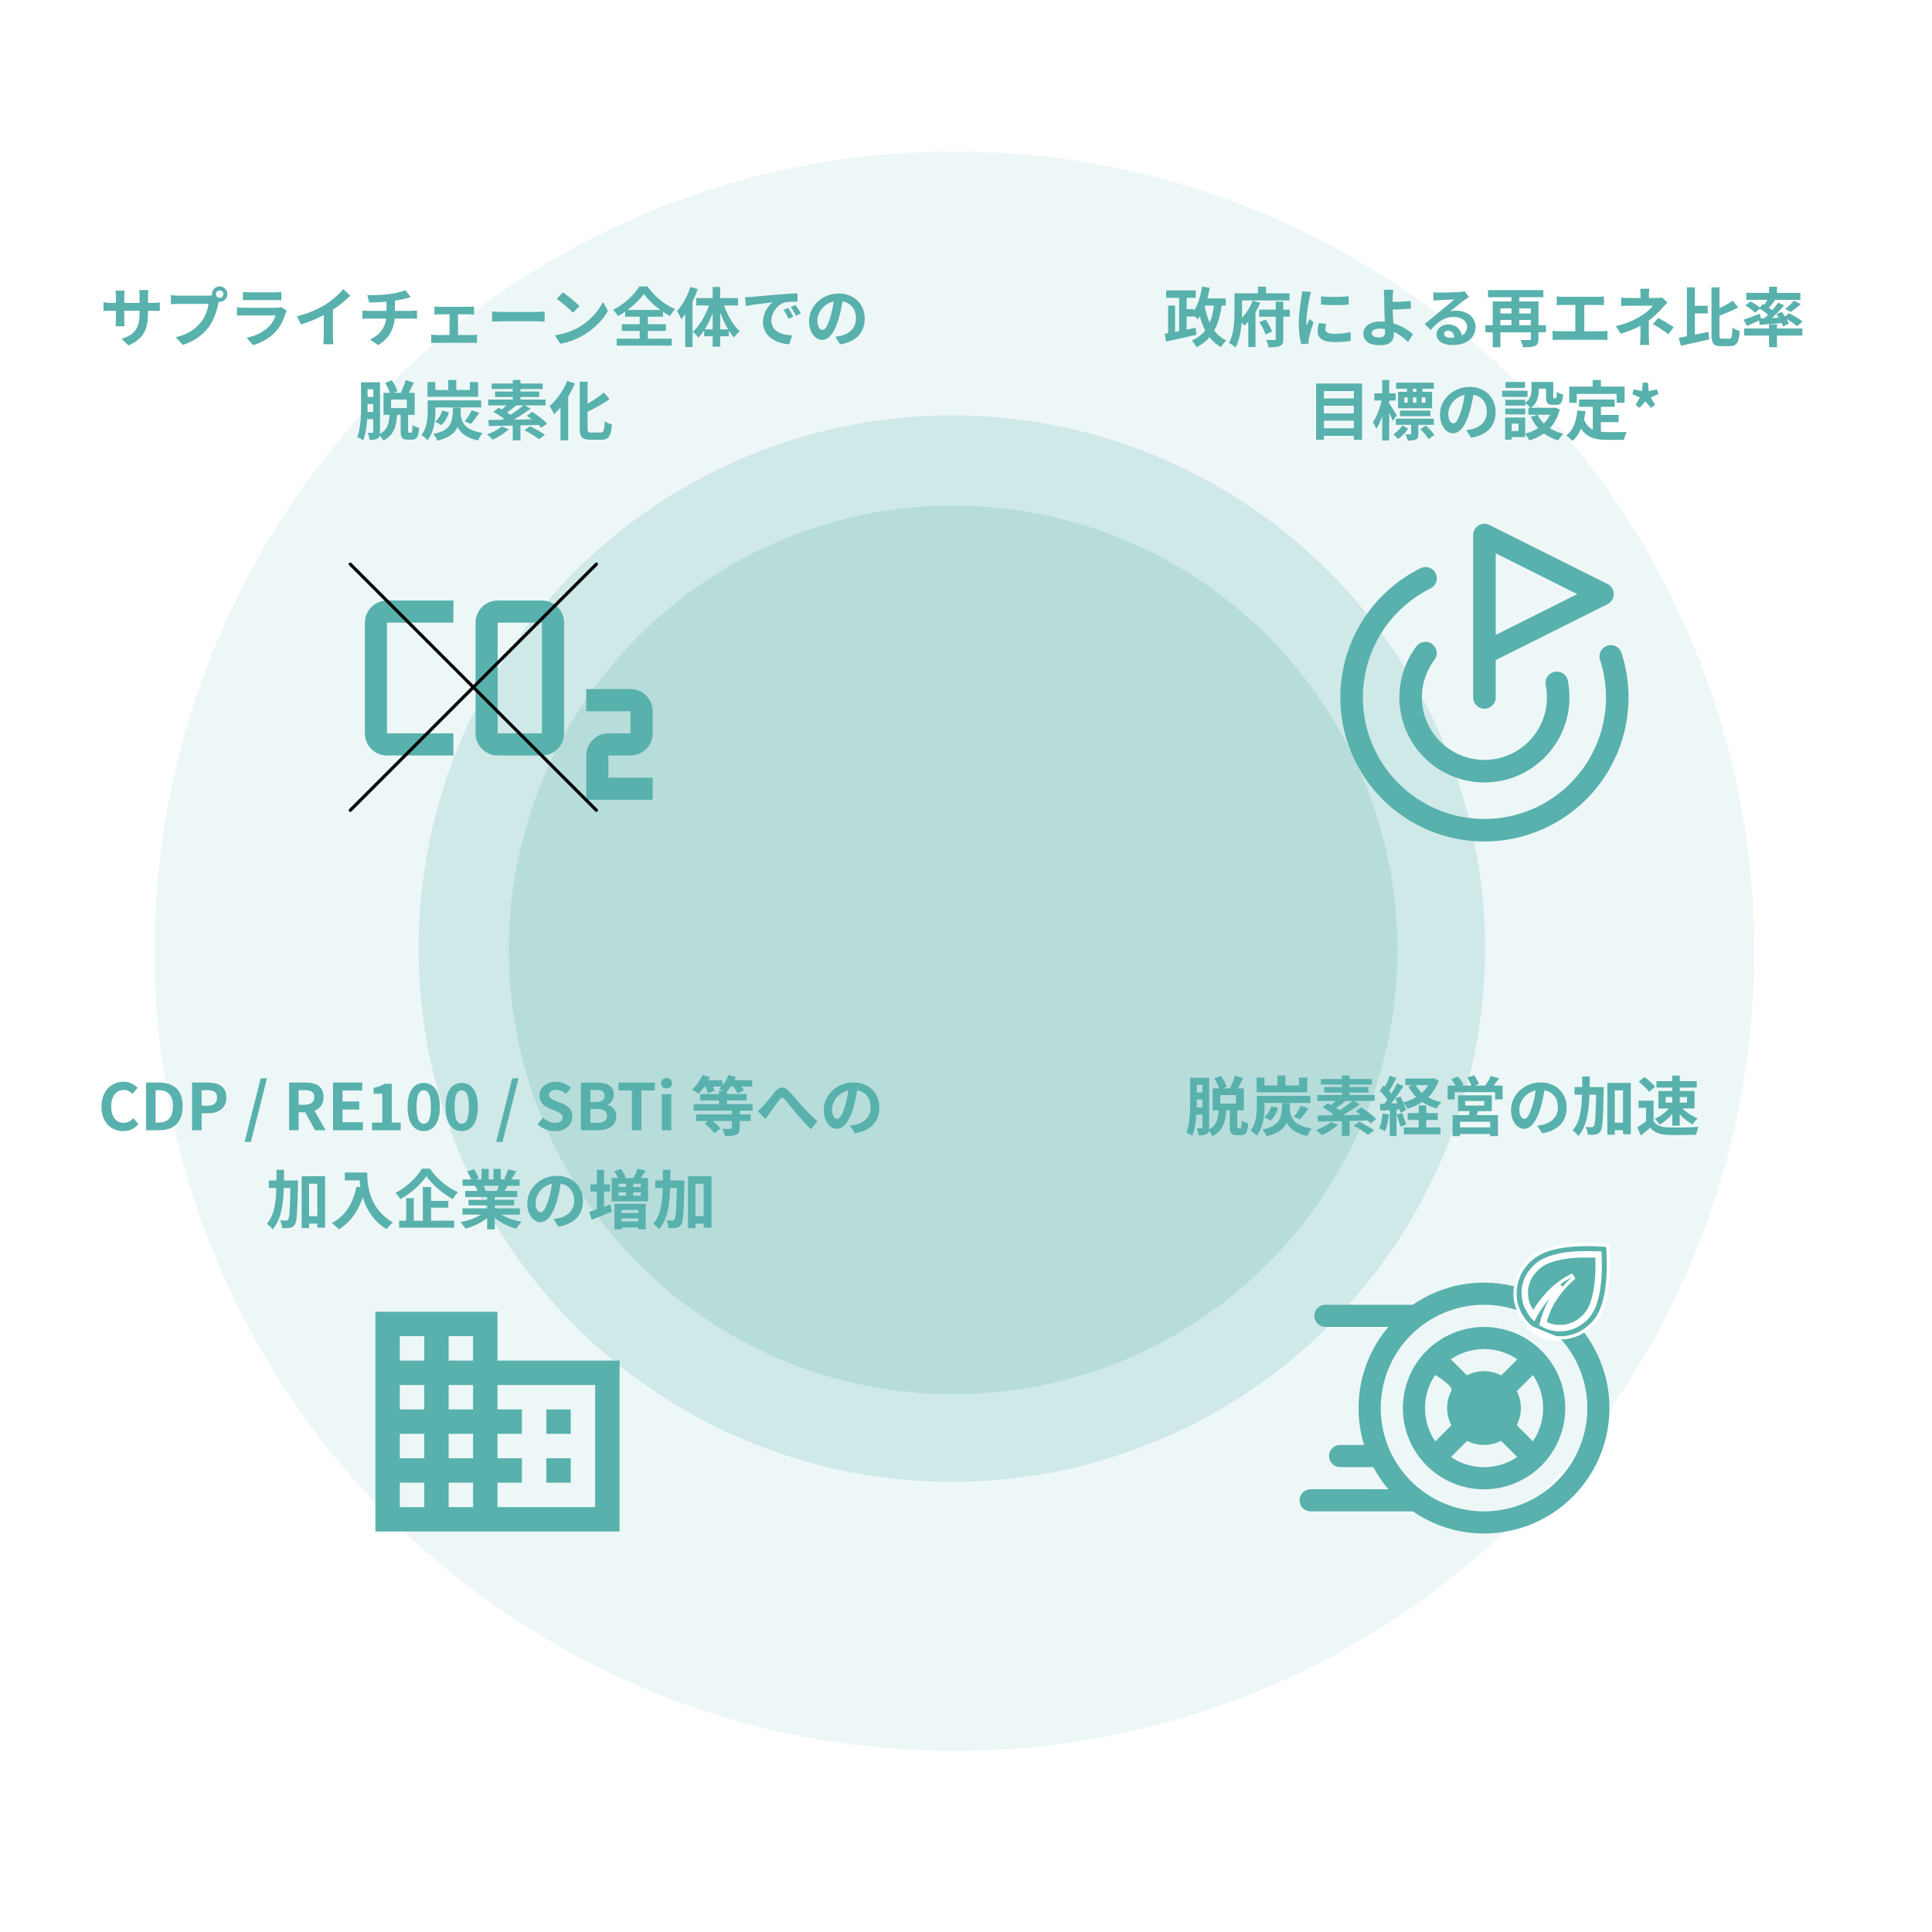 <svg width="600" height="600" viewBox="0 0 600 600" fill="none" xmlns="http://www.w3.org/2000/svg">
<rect x="0" y="0" width="600" height="600" fill="#333333" stroke="none"/>
<g clip-path="url(#clip0_446_305)">
<rect width="600" height="600" fill="white"/>
<path d="M299.25 310C298.7 310 298.146 309.938 297.588 309.813C297.03 309.688 296.459 309.509 295.875 309.275C296.075 307.258 296.658 305.375 297.625 303.625C298.592 301.875 299.833 300.333 301.35 299C299.517 299.933 297.929 301.167 296.588 302.7C295.247 304.233 294.309 305.983 293.775 307.95C293.708 307.9 293.646 307.846 293.588 307.788L293.4 307.6C292.617 306.817 292.021 305.942 291.613 304.975C291.205 304.008 291.001 303 291 301.95C291 300.817 291.225 299.733 291.675 298.7C292.125 297.667 292.75 296.75 293.55 295.95C294.9 294.6 296.65 293.721 298.8 293.313C300.95 292.905 303.967 292.867 307.85 293.2C308.15 297.183 308.1 300.221 307.7 302.313C307.3 304.405 306.433 306.117 305.1 307.45C304.283 308.267 303.371 308.896 302.362 309.338C301.353 309.78 300.316 310.001 299.25 310Z" fill="black"/>
<path d="M330 303H328V305H330M330 299H328V301H330M332 307H324V305H326V303H324V301H326V299H324V297H332M322 295H320V293H322M322 299H320V297H322M322 303H320V301H322M322 307H320V305H322M318 295H316V293H318M318 299H316V297H318M318 303H316V301H318M318 307H316V305H318M324 295V291H314V309H334V295H324Z" fill="black"/>
<path d="M306 303H304V305H306M306 299H304V301H306M308 307H300V305H302V303H300V301H302V299H300V297H308M298 295H296V293H298M298 299H296V297H298M298 303H296V301H298M298 307H296V305H298M294 295H292V293H294M294 299H292V297H294M294 303H292V301H294M294 307H292V305H294M300 295V291H290V309H310V295H300Z" fill="black"/>
<rect width="600" height="600" fill="white"/>
<circle cx="296" cy="295" r="138" fill="#58B1AC" fill-opacity="0.2"/>
<circle cx="295.6" cy="294.6" r="165.6" fill="#58B1AC" fill-opacity="0.2"/>
<circle cx="296.4" cy="295.4" r="248.4" fill="#58B1AC" fill-opacity="0.1"/>
<path d="M362.163 90.2H371.363V92.5H362.163V90.2ZM367.243 96H370.823V98.28H367.243V96ZM366.203 91.44H368.523V104H366.203V91.44ZM362.763 94.9H364.923V104.38H362.763V94.9ZM361.703 103.66C364.123 103.28 367.883 102.52 371.343 101.8L371.563 103.98C368.263 104.74 364.703 105.52 362.123 106.08L361.703 103.66ZM372.803 92.68H380.683V94.9H372.803V92.68ZM373.303 89L375.683 89.38C375.003 93.26 373.763 96.88 371.943 99.18C371.563 98.72 370.623 97.88 370.083 97.5C371.763 95.56 372.783 92.38 373.303 89ZM377.103 94.02L379.503 94.24C378.623 101.06 376.563 105.34 371.543 107.86C371.323 107.3 370.623 106.24 370.183 105.74C374.723 103.72 376.483 99.96 377.103 94.02ZM374.003 94.42C374.883 99.58 376.823 103.88 380.843 105.72C380.303 106.2 379.583 107.14 379.223 107.78C374.863 105.46 372.963 100.86 371.863 94.78L374.003 94.42ZM391.043 96.16H400.583V98.36H391.043V96.16ZM391.123 100.04L393.043 99.24C393.883 100.4 394.703 101.92 395.063 102.96L393.043 103.88C392.723 102.84 391.903 101.22 391.123 100.04ZM396.203 93.68H398.543V105.22C398.543 106.44 398.303 107.08 397.523 107.44C396.723 107.8 395.563 107.86 393.943 107.86C393.863 107.2 393.543 106.2 393.223 105.56C394.283 105.6 395.423 105.6 395.763 105.6C396.083 105.58 396.203 105.48 396.203 105.18V93.68ZM389.023 93.36L391.383 94.02C390.283 96.62 388.523 99.38 386.403 101.1C386.023 100.6 385.343 99.76 384.883 99.34C386.743 97.9 388.303 95.42 389.023 93.36ZM390.683 89.02H393.183V92.54H390.683V89.02ZM384.643 91.08H400.483V93.3H384.643V91.08ZM383.383 91.08H385.723V96.54C385.723 99.78 385.443 104.74 383.723 107.88C383.283 107.48 382.243 106.78 381.683 106.54C383.243 103.66 383.383 99.48 383.383 96.54V91.08ZM387.663 97.7L389.723 95.64L389.903 95.7V107.78H387.663V97.7ZM410.243 92.02C412.703 92.36 416.703 92.26 418.843 92V94.58C416.403 94.82 412.763 94.82 410.263 94.58L410.243 92.02ZM411.843 100.56C411.683 101.24 411.603 101.72 411.603 102.24C411.603 103.14 412.383 103.68 414.423 103.68C416.203 103.68 417.683 103.52 419.423 103.14L419.483 105.84C418.183 106.1 416.563 106.24 414.303 106.24C410.863 106.24 409.203 105 409.203 102.96C409.203 102.16 409.323 101.38 409.563 100.36L411.843 100.56ZM407.163 90.68C407.023 91.1 406.763 92.12 406.683 92.48C406.403 93.8 405.703 97.8 405.703 99.8C405.703 100.2 405.723 100.7 405.783 101.1C406.083 100.42 406.403 99.74 406.703 99.06L407.943 100.04C407.363 101.72 406.703 103.88 406.503 104.94C406.443 105.24 406.383 105.68 406.383 105.88C406.403 106.1 406.403 106.44 406.423 106.72L404.123 106.86C403.723 105.5 403.343 103.06 403.343 100.34C403.343 97.32 403.943 93.96 404.163 92.4C404.243 91.86 404.343 91.1 404.363 90.46L407.163 90.68ZM432.683 89.98C432.603 90.56 432.543 91.54 432.503 92.32C432.483 93.28 432.503 94.42 432.503 95.56C432.503 97.78 432.883 102.08 432.883 103.76C432.883 105.54 431.963 107.22 428.623 107.22C425.743 107.22 423.403 106.28 423.403 103.58C423.403 101.48 425.203 99.84 428.863 99.84C433.043 99.84 436.783 101.94 438.823 103.82L437.283 106.22C435.303 104.22 432.123 102.06 428.503 102.06C426.943 102.06 426.003 102.58 426.003 103.46C426.003 104.42 427.003 104.8 428.403 104.8C429.683 104.8 430.163 104.22 430.163 102.9C430.163 101.5 429.923 97.46 429.923 95.56C429.923 94.36 429.903 93.18 429.883 92.32C429.863 91.32 429.803 90.46 429.683 89.98H432.683ZM431.163 93.8C432.343 93.8 435.843 93.72 438.083 93.48L438.183 95.86C435.923 96.06 432.403 96.16 431.163 96.16V93.8ZM445.097 90.78C445.657 90.84 446.337 90.88 446.897 90.88C447.977 90.88 452.237 90.78 453.377 90.68C454.217 90.62 454.677 90.54 454.917 90.46L456.197 92.26C455.737 92.56 455.257 92.84 454.817 93.18C453.737 93.94 451.637 95.7 450.357 96.7C451.037 96.52 451.637 96.48 452.257 96.48C455.657 96.48 458.237 98.6 458.237 101.5C458.237 104.66 455.837 107.16 450.997 107.16C448.217 107.16 446.117 105.9 446.117 103.88C446.117 102.26 447.597 100.78 449.717 100.78C452.457 100.78 453.977 102.62 454.037 104.82L451.697 105.12C451.657 103.68 450.897 102.68 449.717 102.68C448.977 102.68 448.477 103.14 448.477 103.66C448.477 104.4 449.297 104.9 450.517 104.9C453.897 104.9 455.617 103.62 455.617 101.48C455.617 99.66 453.817 98.44 451.477 98.44C448.397 98.44 446.417 100.08 444.277 102.5L442.457 100.62C443.877 99.5 446.297 97.46 447.457 96.48C448.577 95.56 450.677 93.88 451.657 93C450.637 93.04 447.877 93.14 446.797 93.22C446.257 93.26 445.637 93.3 445.177 93.38L445.097 90.78ZM461.297 101H480.097V103.2H461.297V101ZM462.117 90.1H479.297V92.3H462.117V90.1ZM465.257 97.34H476.297V99.38H465.257V97.34ZM475.417 93.62H477.797V105.2C477.797 106.42 477.537 107.06 476.697 107.44C475.877 107.8 474.697 107.84 472.997 107.84C472.877 107.2 472.497 106.16 472.157 105.58C473.257 105.64 474.577 105.62 474.917 105.6C475.277 105.6 475.417 105.5 475.417 105.18V93.62ZM463.577 93.62H476.357V95.78H465.957V107.82H463.577V93.62ZM469.397 90.76H471.817V101.76H469.397V90.76ZM483.457 92.04C483.977 92.12 484.817 92.18 485.357 92.18H496.257C496.857 92.18 497.557 92.12 498.117 92.04V94.8C497.537 94.74 496.837 94.7 496.257 94.7H485.357C484.817 94.7 483.977 94.74 483.457 94.8V92.04ZM489.237 104.36V93.58H492.017V104.36H489.237ZM482.177 102.72C482.817 102.82 483.537 102.88 484.137 102.88H497.337C498.037 102.88 498.677 102.78 499.197 102.72V105.6C498.637 105.54 497.797 105.52 497.337 105.52H484.137C483.557 105.52 482.837 105.54 482.177 105.6V102.72ZM512.237 89.68C512.157 90.14 512.097 90.9 512.097 91.52C512.097 92.12 512.097 93.14 512.097 93.74H509.477C509.477 93.14 509.477 92.22 509.477 91.52C509.477 90.88 509.457 90.16 509.377 89.68H512.237ZM517.817 93.96C517.317 94.48 516.697 95.14 516.277 95.62C515.157 96.9 513.477 98.56 511.657 99.84C509.497 101.38 506.437 102.7 503.337 103.64L501.797 101.28C505.657 100.42 508.217 99.04 509.937 97.92C511.477 96.94 512.717 95.76 513.317 94.94C512.237 94.94 506.917 94.94 506.077 94.94C505.357 94.94 504.097 94.98 503.457 95.04V92.42C504.217 92.52 505.337 92.54 506.017 92.54C506.917 92.54 513.317 92.54 514.497 92.54C515.117 92.54 515.697 92.48 516.157 92.36L517.817 93.96ZM512.057 98.32C512.057 99.76 512.057 102.98 512.057 104.6C512.057 105.38 512.117 106.52 512.177 107.14H509.317C509.377 106.58 509.457 105.38 509.457 104.6C509.457 103.06 509.457 100.6 509.457 99.4L512.057 98.32ZM518.117 103.82C516.377 102.46 515.057 101.62 513.337 100.64L514.977 98.74C516.817 99.72 517.857 100.32 519.777 101.62L518.117 103.82ZM525.317 94.96H530.357V97.32H525.317V94.96ZM523.877 89.24H526.357V105.48L523.877 106.06V89.24ZM521.337 104.9C523.717 104.5 527.297 103.78 530.577 103.06L530.817 105.42C527.777 106.12 524.497 106.82 522.017 107.38L521.337 104.9ZM538.137 93.4L539.817 95.48C537.777 96.56 535.257 97.58 533.057 98.38C532.917 97.82 532.537 96.98 532.237 96.46C534.337 95.66 536.617 94.42 538.137 93.4ZM531.517 89.24H533.997V103.86C533.997 105.02 534.097 105.18 534.857 105.18C535.197 105.18 536.657 105.18 537.037 105.18C537.797 105.18 537.917 104.48 538.037 101.74C538.617 102.18 539.617 102.62 540.297 102.78C540.037 106.2 539.417 107.5 537.257 107.5C536.777 107.5 534.957 107.5 534.497 107.5C532.157 107.5 531.517 106.68 531.517 103.84V89.24ZM549.397 89.04H551.857V91.84H549.397V89.04ZM549.397 100.72H551.857V107.82H549.397V100.72ZM541.657 102.02H559.737V104.22H541.657V102.02ZM542.337 90.96H559.117V93.14H542.337V90.96ZM557.097 93.38L559.257 94.42C558.237 95.36 557.057 96.26 556.157 96.88L554.417 95.94C555.297 95.26 556.457 94.2 557.097 93.38ZM549.197 92.54L551.237 93.28C550.417 94.34 549.537 95.44 548.837 96.18L547.337 95.52C547.977 94.7 548.757 93.42 549.197 92.54ZM552.217 94L554.077 94.84C552.397 96.8 550.197 99.04 548.457 100.42L547.057 99.66C548.797 98.18 550.937 95.8 552.217 94ZM546.357 95.74L547.457 94.38C548.597 95.06 550.177 96.1 550.937 96.82L549.757 98.36C549.057 97.62 547.517 96.5 546.357 95.74ZM546.177 98.92C548.157 98.86 551.137 98.74 554.077 98.6L554.057 100.28C551.357 100.52 548.617 100.72 546.497 100.88L546.177 98.92ZM551.677 97.58L553.357 96.86C554.237 97.98 555.197 99.5 555.557 100.52L553.737 101.36C553.417 100.34 552.517 98.74 551.677 97.58ZM541.437 99.3C542.717 98.88 544.657 98.14 546.517 97.42L546.937 99.2C545.457 99.92 543.877 100.66 542.577 101.22L541.437 99.3ZM542.057 94.88L543.637 93.6C544.677 94.16 546.077 95.04 546.757 95.68L545.077 97.12C544.457 96.46 543.117 95.5 542.057 94.88ZM553.977 98.58L555.597 97.28C556.977 97.98 558.857 99.08 559.817 99.86L558.077 101.3C557.217 100.52 555.377 99.34 553.977 98.58ZM410.472 123.74H421.332V126H410.472V123.74ZM410.472 128.38H421.332V130.64H410.472V128.38ZM410.472 133H421.332V135.34H410.472V133ZM408.732 119.1H422.992V136.58H420.452V121.46H411.152V136.58H408.732V119.1ZM434.792 127.52H444.232V129.24H434.792V127.52ZM433.592 118.84H445.272V120.74H433.592V118.84ZM433.492 130.04H445.312V131.94H433.492V130.04ZM441.092 133.26L442.792 132.16C443.752 133.02 444.932 134.24 445.472 135.1L443.672 136.36C443.172 135.52 442.032 134.2 441.092 133.26ZM436.132 123.42V125.06H442.692V123.42H436.132ZM434.172 121.68H444.752V126.78H434.172V121.68ZM438.252 130.98H440.472V134.7C440.472 135.64 440.332 136.18 439.692 136.5C439.072 136.8 438.252 136.82 437.152 136.82C437.052 136.22 436.772 135.44 436.512 134.88C437.152 134.92 437.792 134.92 437.972 134.9C438.192 134.9 438.252 134.84 438.252 134.66V130.98ZM435.512 132.12L437.332 133.12C436.512 134.36 435.312 135.58 434.192 136.34C433.852 135.9 433.212 135.28 432.732 134.9C433.772 134.22 434.872 133.08 435.512 132.12ZM436.952 119.96H438.812V122.72H436.952V119.96ZM437.172 122.42H438.792V126.32H437.172V122.42ZM439.892 119.96H441.752V122.72H439.892V119.96ZM439.892 122.42H441.512V126.32H439.892V122.42ZM426.812 122.16H433.412V124.38H426.812V122.16ZM429.252 118.02H431.432V136.8H429.252V118.02ZM429.212 123.68L430.552 124.14C429.972 127.3 428.832 131.16 427.412 133.22C427.212 132.58 426.692 131.66 426.352 131.1C427.632 129.36 428.752 126.22 429.212 123.68ZM431.332 125.18C431.792 125.76 433.452 128.38 433.792 128.98L432.552 130.7C432.092 129.48 430.892 127.14 430.332 126.16L431.332 125.18ZM457.752 121.3C457.472 123.34 457.072 125.68 456.372 128.04C455.172 132.08 453.452 134.56 451.272 134.56C449.032 134.56 447.192 132.1 447.192 128.72C447.192 124.12 451.212 120.16 456.392 120.16C461.332 120.16 464.472 123.6 464.472 127.98C464.472 132.18 461.892 135.16 456.852 135.94L455.332 133.58C456.112 133.48 456.672 133.38 457.212 133.26C459.752 132.64 461.752 130.82 461.752 127.88C461.752 124.74 459.792 122.5 456.332 122.5C452.092 122.5 449.772 125.96 449.772 128.48C449.772 130.5 450.572 131.48 451.332 131.48C452.192 131.48 452.952 130.2 453.792 127.5C454.372 125.62 454.812 123.32 455.012 121.22L457.752 121.3ZM475.612 118.6H477.892V121.04C477.892 122.92 477.472 125.24 475.372 126.68C475.032 126.24 474.072 125.44 473.592 125.14C475.412 123.94 475.612 122.34 475.612 120.98V118.6ZM480.112 118.6H482.372V123.08C482.372 123.64 482.392 123.7 482.612 123.7C482.712 123.7 483.012 123.7 483.132 123.7C483.372 123.7 483.452 123.44 483.492 121.7C483.912 122.04 484.852 122.4 485.452 122.54C485.252 125.04 484.692 125.74 483.372 125.74C483.052 125.74 482.512 125.74 482.192 125.74C480.592 125.74 480.112 125.12 480.112 123.12V118.6ZM477.512 128.8C478.872 131.64 481.732 133.8 485.492 134.72C484.952 135.2 484.252 136.18 483.932 136.78C479.932 135.6 477.112 133.06 475.392 129.48L477.512 128.8ZM481.992 126.64H482.432L482.852 126.56L484.412 127.12C483.032 132.48 479.572 135.36 474.892 136.78C474.652 136.18 474.052 135.18 473.612 134.68C477.772 133.66 480.952 131.06 481.992 127V126.64ZM474.652 126.64H482.932V128.8H474.652V126.64ZM476.532 118.6H481.332V120.7H476.532V118.6ZM467.492 124.16H473.672V125.96H467.492V124.16ZM467.552 118.64H473.632V120.46H467.552V118.64ZM467.492 126.88H473.672V128.7H467.492V126.88ZM466.512 121.34H474.392V123.24H466.512V121.34ZM468.592 129.66H473.652V135.74H468.592V133.84H471.592V131.56H468.592V129.66ZM467.432 129.66H469.452V136.54H467.432V129.66ZM490.392 124.06H501.452V126.34H490.392V124.06ZM495.912 128.86H502.672V131.1H495.912V128.86ZM494.652 125.38H497.172V135.04L494.652 134.74V125.38ZM489.872 127.46L492.392 127.72C491.872 131.78 490.632 134.96 488.352 136.92C487.952 136.5 486.932 135.64 486.372 135.28C488.532 133.68 489.532 130.9 489.872 127.46ZM491.812 129.96C493.092 133.64 495.892 134.2 499.452 134.2C500.512 134.2 503.852 134.2 505.192 134.16C504.852 134.72 504.452 135.88 504.352 136.6H499.312C494.692 136.6 491.572 135.66 489.852 130.62L491.812 129.96ZM494.612 118.04H497.172V121.7H494.612V118.04ZM487.332 120.06H504.532V125.08H502.052V122.34H489.692V125.08H487.332V120.06ZM509.212 126.66L507.952 125.74L509.272 123.46L506.912 122.38L507.392 120.9L509.932 121.48L510.192 118.84H511.772L512.032 121.48L514.572 120.9L515.052 122.38L512.652 123.46L514.012 125.74L512.752 126.66L510.992 124.64L509.212 126.66Z" fill="#58B1AC"/>
<path d="M38.27 351.28C34.53 351.28 31.51 348.6 31.51 343.66C31.51 338.78 34.63 335.94 38.39 335.94C40.27 335.94 41.77 336.82 42.73 337.82L41.17 339.72C40.41 338.98 39.57 338.48 38.43 338.48C36.21 338.48 34.53 340.4 34.53 343.56C34.53 346.8 36.03 348.72 38.39 348.72C39.65 348.72 40.65 348.12 41.43 347.26L42.99 349.12C41.77 350.54 40.19 351.28 38.27 351.28ZM45.375 351V336.2H49.435C53.955 336.2 56.735 338.54 56.735 343.54C56.735 348.52 53.955 351 49.595 351H45.375ZM48.335 348.62H49.235C52.015 348.62 53.715 347.14 53.715 343.54C53.715 339.94 52.015 338.56 49.235 338.56H48.335V348.62ZM59.652 351V336.2H64.512C67.772 336.2 70.292 337.34 70.292 340.86C70.292 344.24 67.772 345.74 64.592 345.74H62.612V351H59.652ZM62.612 343.4H64.392C66.432 343.4 67.412 342.54 67.412 340.86C67.412 339.12 66.332 338.56 64.292 338.56H62.612V343.4ZM75.963 354.64L80.963 334.88H82.903L77.923 354.64H75.963ZM89.789 351V336.2H94.929C98.029 336.2 100.489 337.28 100.489 340.68C100.489 343.98 98.029 345.42 94.929 345.42H92.749V351H89.789ZM92.749 343.08H94.649C96.569 343.08 97.609 342.26 97.609 340.68C97.609 339.1 96.569 338.56 94.649 338.56H92.749V343.08ZM97.829 351L94.389 344.66L96.449 342.8L101.129 351H97.829ZM103.422 351V336.2H112.502V338.66H106.382V342.08H111.562V344.58H106.382V348.52H112.722V351H103.422ZM115.526 351V348.62H118.726V339.66H116.026V337.84C117.526 337.54 118.526 337.16 119.486 336.58H121.666V348.62H124.446V351H115.526ZM131.603 351.28C128.543 351.28 126.583 348.64 126.583 343.74C126.583 338.84 128.543 336.32 131.603 336.32C134.623 336.32 136.603 338.86 136.603 343.74C136.603 348.64 134.623 351.28 131.603 351.28ZM131.603 348.98C132.883 348.98 133.823 347.76 133.823 343.74C133.823 339.72 132.883 338.6 131.603 338.6C130.323 338.6 129.363 339.72 129.363 343.74C129.363 347.76 130.323 348.98 131.603 348.98ZM143.4 351.28C140.34 351.28 138.38 348.64 138.38 343.74C138.38 338.84 140.34 336.32 143.4 336.32C146.42 336.32 148.4 338.86 148.4 343.74C148.4 348.64 146.42 351.28 143.4 351.28ZM143.4 348.98C144.68 348.98 145.62 347.76 145.62 343.74C145.62 339.72 144.68 338.6 143.4 338.6C142.12 338.6 141.16 339.72 141.16 343.74C141.16 347.76 142.12 348.98 143.4 348.98ZM154.088 354.64L159.088 334.88H161.028L156.048 354.64H154.088ZM172.334 351.28C170.334 351.28 168.374 350.52 166.934 349.14L168.634 347.1C169.674 348.08 171.094 348.72 172.394 348.72C173.934 348.72 174.734 348.06 174.734 347.04C174.734 345.94 173.834 345.58 172.514 345.02L170.534 344.18C169.054 343.58 167.534 342.36 167.534 340.22C167.534 337.8 169.674 335.94 172.654 335.94C174.374 335.94 176.094 336.62 177.294 337.84L175.814 339.7C174.854 338.92 173.874 338.48 172.654 338.48C171.354 338.48 170.534 339.06 170.534 340.02C170.534 341.08 171.594 341.48 172.854 341.98L174.794 342.78C176.574 343.52 177.754 344.68 177.754 346.8C177.754 349.22 175.734 351.28 172.334 351.28ZM180.394 351V336.2H185.274C188.314 336.2 190.634 337.1 190.634 339.86C190.634 341.22 189.894 342.6 188.634 343.06V343.14C190.214 343.52 191.394 344.66 191.394 346.64C191.394 349.62 188.914 351 185.674 351H180.394ZM183.354 342.22H185.074C186.954 342.22 187.754 341.48 187.754 340.28C187.754 338.98 186.894 338.48 185.114 338.48H183.354V342.22ZM183.354 348.72H185.414C187.414 348.72 188.514 348 188.514 346.48C188.514 345.04 187.454 344.42 185.414 344.42H183.354V348.72ZM196.225 351V338.66H192.045V336.2H203.365V338.66H199.185V351H196.225ZM205.545 351V339.82H208.485V351H205.545ZM207.005 338C205.985 338 205.305 337.36 205.305 336.38C205.305 335.42 205.985 334.8 207.005 334.8C208.025 334.8 208.725 335.42 208.725 336.38C208.725 337.36 208.025 338 207.005 338ZM223.29 338.8H225.77V344.14H223.29V338.8ZM217.45 339.76H231.87V341.74H217.45V339.76ZM215.43 342.88H233.73V344.92H215.43V342.88ZM216.17 346.1H233.13V348.14H216.17V346.1ZM227.25 344.64H229.73V350.32C229.73 351.48 229.47 352.08 228.61 352.44C227.77 352.76 226.63 352.8 225.13 352.8C225.01 352.12 224.61 351.16 224.27 350.56C225.29 350.6 226.47 350.6 226.81 350.58C227.15 350.58 227.25 350.52 227.25 350.26V344.64ZM217.97 335.46H224.35V337.42H217.97V335.46ZM225.91 335.46H233.61V337.42H225.91V335.46ZM218.13 333.86L220.41 334.48C219.57 336.46 218.21 338.46 216.91 339.72C216.45 339.32 215.47 338.68 214.91 338.38C216.23 337.28 217.43 335.56 218.13 333.86ZM226.21 333.86L228.51 334.42C227.79 336.36 226.55 338.26 225.31 339.44C224.85 339.04 223.87 338.4 223.33 338.1C224.57 337.1 225.65 335.48 226.21 333.86ZM218.73 336.98L220.67 336.22C221.17 336.98 221.75 338 221.97 338.68L219.91 339.52C219.73 338.86 219.21 337.78 218.73 336.98ZM227.45 337.02L229.39 336.24C229.99 336.98 230.73 338 231.05 338.7L229.01 339.54C228.73 338.88 228.05 337.8 227.45 337.02ZM218.83 348.96L220.57 347.6C221.71 348.4 223.09 349.58 223.71 350.48L221.85 351.98C221.29 351.06 219.97 349.82 218.83 348.96ZM235.31 345.06C235.91 344.58 236.39 344.12 236.99 343.5C237.93 342.54 239.45 340.48 240.71 339.04C242.11 337.44 243.39 337.3 244.85 338.72C246.23 340.04 247.81 342.1 248.99 343.4C250.27 344.8 251.99 346.58 253.89 348.28L251.81 350.68C250.39 349.32 248.69 347.4 247.41 345.9C246.17 344.44 244.67 342.52 243.75 341.46C243.03 340.7 242.65 340.8 242.07 341.52C241.27 342.54 239.87 344.52 239.01 345.66C238.55 346.3 238.09 347.02 237.73 347.54L235.31 345.06ZM266.39 337.3C266.11 339.34 265.71 341.68 265.01 344.04C263.81 348.08 262.09 350.56 259.91 350.56C257.67 350.56 255.83 348.1 255.83 344.72C255.83 340.12 259.85 336.16 265.03 336.16C269.97 336.16 273.11 339.6 273.11 343.98C273.11 348.18 270.53 351.16 265.49 351.94L263.97 349.58C264.75 349.48 265.31 349.38 265.85 349.26C268.39 348.64 270.39 346.82 270.39 343.88C270.39 340.74 268.43 338.5 264.97 338.5C260.73 338.5 258.41 341.96 258.41 344.48C258.41 346.5 259.21 347.48 259.97 347.48C260.83 347.48 261.59 346.2 262.43 343.5C263.01 341.62 263.45 339.32 263.65 337.22L266.39 337.3ZM94.74 377.68H99.88V380H94.74V377.68ZM83.48 366.6H90.82V368.96H83.48V366.6ZM93.68 365.3H100.96V381.24H98.54V367.62H95.98V381.4H93.68V365.3ZM90.22 366.6H92.54C92.54 366.6 92.54 367.4 92.54 367.7C92.36 376.26 92.22 379.34 91.58 380.28C91.12 380.94 90.7 381.18 90.04 381.3C89.44 381.44 88.54 381.44 87.62 381.4C87.58 380.7 87.32 379.66 86.92 378.98C87.72 379.06 88.44 379.06 88.82 379.06C89.12 379.08 89.3 378.98 89.5 378.7C89.92 378.1 90.08 375.22 90.22 367.14V366.6ZM85.86 363.3H88.22C88.2 371.18 88.12 377.82 84.66 381.8C84.28 381.22 83.48 380.42 82.88 380.04C86 376.52 85.84 370.62 85.86 363.3ZM107.08 364.14H112.74V366.58H107.08V364.14ZM111.56 364.14H114.04C114.04 367.94 114.58 375.3 122 379.64C121.44 380.08 120.48 381.14 120.06 381.74C112.44 377.16 111.56 368.22 111.56 364.14ZM110.7 368.52L113.46 369.02C112.06 374.96 109.4 379.26 105.22 381.78C104.78 381.26 103.66 380.26 103.04 379.82C107.22 377.7 109.62 373.82 110.7 368.52ZM132.4 365.3C130.76 367.74 127.68 370.54 124.36 372.42C124.04 371.86 123.36 370.98 122.82 370.48C126.3 368.68 129.54 365.5 131.04 362.92H133.54C135.7 366.12 138.98 368.84 142.2 370.24C141.6 370.86 141.04 371.66 140.58 372.38C137.48 370.66 134.12 367.78 132.4 365.3ZM132.52 372.94H139.24V375.08H132.52V372.94ZM123.96 379.1H141.06V381.26H123.96V379.1ZM131.32 368.64H133.88V380.26H131.32V368.64ZM126.14 372.1H128.5V380.2H126.14V372.1ZM143.62 375.26H161.46V377.22H143.62V375.26ZM143.66 366.28H161.38V368.26H143.66V366.28ZM144.48 369.86H160.62V371.74H144.48V369.86ZM145.48 372.62H159.68V374.36H145.48V372.62ZM151.28 370.82H153.66V381.8H151.28V370.82ZM149.54 363H151.78V367.22H149.54V363ZM153.24 363H155.52V367.08H153.24V363ZM150.84 376.14L152.72 376.98C150.82 379.06 147.62 380.76 144.54 381.56C144.22 380.98 143.52 380.06 143 379.56C146.02 378.98 149.2 377.66 150.84 376.14ZM154.14 376.08C155.76 377.66 158.88 378.9 162 379.42C161.46 379.92 160.74 380.92 160.38 381.58C157.22 380.78 154.16 379.08 152.28 376.82L154.14 376.08ZM157.84 363.16L160.36 363.76C159.72 364.86 159.04 365.94 158.52 366.68L156.58 366.08C157.04 365.26 157.56 364.04 157.84 363.16ZM155.2 367.46L157.74 368.04C157.2 369 156.68 369.88 156.26 370.52L154.22 369.94C154.58 369.22 155 368.2 155.2 367.46ZM145.1 363.8L147.16 363.1C147.74 363.96 148.4 365.16 148.68 365.94L146.5 366.72C146.28 365.94 145.64 364.72 145.1 363.8ZM147.64 368.28L149.96 367.92C150.3 368.48 150.68 369.26 150.84 369.8L148.4 370.22C148.28 369.7 147.94 368.86 147.64 368.28ZM174.32 366.3C174.04 368.34 173.64 370.68 172.94 373.04C171.74 377.08 170.02 379.56 167.84 379.56C165.6 379.56 163.76 377.1 163.76 373.72C163.76 369.12 167.78 365.16 172.96 365.16C177.9 365.16 181.04 368.6 181.04 372.98C181.04 377.18 178.46 380.16 173.42 380.94L171.9 378.58C172.68 378.48 173.24 378.38 173.78 378.26C176.32 377.64 178.32 375.82 178.32 372.88C178.32 369.74 176.36 367.5 172.9 367.5C168.66 367.5 166.34 370.96 166.34 373.48C166.34 375.5 167.14 376.48 167.9 376.48C168.76 376.48 169.52 375.2 170.36 372.5C170.94 370.62 171.38 368.32 171.58 366.22L174.32 366.3ZM190.78 363.72L192.82 363.02C193.42 363.82 194.08 364.92 194.32 365.68L192.14 366.46C191.94 365.74 191.34 364.58 190.78 363.72ZM198.06 362.94L200.52 363.56C199.88 364.6 199.18 365.62 198.64 366.3L196.72 365.72C197.2 364.94 197.76 363.78 198.06 362.94ZM192.1 370.28V371.32H199.02V370.28H192.1ZM192.1 367.62V368.64H199.02V367.62H192.1ZM189.96 365.86H201.26V373.08H189.96V365.86ZM194.42 367.04H196.64V372.2H194.42V367.04ZM190.82 373.88H200.52V381.78H198.22V375.78H193.04V381.8H190.82V373.88ZM192.06 379.32H199.36V381.22H192.06V379.32ZM192.06 376.68H199.36V378.38H192.06V376.68ZM183.38 367.8H189.44V370.06H183.38V367.8ZM185.36 363.3H187.6V376.58H185.36V363.3ZM182.94 376.36C184.6 375.88 187.14 374.96 189.54 374.08L190.02 376.28C187.9 377.16 185.6 378.08 183.78 378.8L182.94 376.36ZM214.74 377.68H219.88V380H214.74V377.68ZM203.48 366.6H210.82V368.96H203.48V366.6ZM213.68 365.3H220.96V381.24H218.54V367.62H215.98V381.4H213.68V365.3ZM210.22 366.6H212.54C212.54 366.6 212.54 367.4 212.54 367.7C212.36 376.26 212.22 379.34 211.58 380.28C211.12 380.94 210.7 381.18 210.04 381.3C209.44 381.44 208.54 381.44 207.62 381.4C207.58 380.7 207.32 379.66 206.92 378.98C207.72 379.06 208.44 379.06 208.82 379.06C209.12 379.08 209.3 378.98 209.5 378.7C209.92 378.1 210.08 375.22 210.22 367.14V366.6ZM205.86 363.3H208.22C208.2 371.18 208.12 377.82 204.66 381.8C204.28 381.22 203.48 380.42 202.88 380.04C206 376.52 205.84 370.62 205.86 363.3Z" fill="#58B1AC"/>
<path d="M370.68 334.72H374.74V336.88H370.68V334.72ZM370.54 339.28H374.26V341.46H370.54V339.28ZM370.52 343.94H374.26V346.16H370.52V343.94ZM369.62 334.72H371.66V341.98C371.66 345.14 371.48 349.78 370.3 352.76C369.9 352.42 368.98 351.92 368.46 351.74C369.54 348.96 369.62 344.92 369.62 341.98V334.72ZM373.42 334.72H375.52V350.14C375.52 351.14 375.38 351.78 374.8 352.14C374.22 352.54 373.44 352.6 372.26 352.6C372.2 352 371.96 350.98 371.68 350.4C372.28 350.42 372.92 350.42 373.14 350.42C373.34 350.4 373.42 350.32 373.42 350.08V334.72ZM377.12 334.92L379.16 334.08C379.9 335.12 380.66 336.52 380.94 337.5L378.72 338.46C378.5 337.5 377.8 336.04 377.12 334.92ZM383.52 334.04L386.02 334.84C385.32 336.38 384.5 337.98 383.84 339.04L381.78 338.3C382.4 337.16 383.14 335.38 383.52 334.04ZM378.5 344.42H380.86C380.64 348.12 380 351.08 376.54 352.82C376.26 352.24 375.62 351.38 375.1 350.92C377.98 349.6 378.34 347.3 378.5 344.42ZM381.92 344.12H384.24V349.7C384.24 350.32 384.28 350.38 384.54 350.38C384.64 350.38 385.06 350.38 385.2 350.38C385.48 350.38 385.56 350.08 385.6 347.98C386.06 348.36 387.04 348.74 387.66 348.9C387.46 351.76 386.88 352.54 385.46 352.54C385.1 352.54 384.46 352.54 384.1 352.54C382.3 352.54 381.92 351.82 381.92 349.72V344.12ZM378.96 340.1V342.74H383.84V340.1H378.96ZM376.62 338H386.28V344.84H376.62V338ZM394.82 343.54L396.9 344.02C396.5 345.54 395.7 347.08 394.54 348L392.62 346.92C393.62 346.22 394.44 344.88 394.82 343.54ZM403.96 343.42L406.36 344.2C405.48 345.46 404.52 346.78 403.74 347.64L401.82 346.9C402.56 345.96 403.48 344.5 403.96 343.42ZM391.48 340.34H406.94V342.52H391.48V340.34ZM398.2 342.6H400.64C400.42 348.08 399.74 351.28 393.36 352.86C393.14 352.24 392.52 351.3 392.04 350.78C397.72 349.58 398.02 347.2 398.2 342.6ZM400.5 344.12C400.78 347.06 401.54 349.48 407.38 350.48C406.88 351.06 406.26 352.12 406 352.8C399.76 351.44 398.94 347.94 398.48 344.3L400.5 344.12ZM390.32 340.34H392.72V343.72C392.72 346.36 392.3 350.28 390.28 352.72C389.88 352.26 388.88 351.38 388.38 351.1C390.14 348.94 390.32 345.86 390.32 343.68V340.34ZM390.26 334.66H392.7V337.1H403.42V334.66H405.98V339.22H390.26V334.66ZM396.72 334.02H399.2V338.1H396.72V334.02ZM416.74 347.16H419.12V352.76H416.74V347.16ZM416 340.68L418.16 341.7C416.94 342.68 415.58 343.72 414.52 344.36L412.9 343.46C413.96 342.74 415.24 341.56 416 340.68ZM420.22 341.76L422.32 342.92C419.98 344.66 416.92 346.52 414.54 347.68L413.02 346.6C415.38 345.38 418.38 343.36 420.22 341.76ZM410.74 343.92L412.3 342.6C413.76 343.34 415.76 344.5 416.76 345.36L415.08 346.82C414.18 345.98 412.26 344.74 410.74 343.92ZM421.08 345.14L422.76 343.92C424.36 344.92 426.4 346.42 427.4 347.54L425.6 348.88C424.7 347.8 422.72 346.2 421.08 345.14ZM420.38 349.6L422.14 348.38C423.62 349.1 425.7 350.24 426.76 351.06L424.88 352.42C423.92 351.62 421.9 350.4 420.38 349.6ZM409.18 346.42C413.16 346.4 419.44 346.3 425.16 346.18L425.06 347.96C419.36 348.12 413.26 348.26 409.3 348.32L409.18 346.42ZM413.32 348.44L415.52 349.28C414.22 350.56 412.18 351.8 410.52 352.56C410.1 352.1 409.24 351.3 408.72 350.92C410.42 350.34 412.24 349.4 413.32 348.44ZM416.74 334H419.14V341.16H416.74V334ZM410.2 335.1H426.02V336.82H410.2V335.1ZM411.24 337.6H424.98V339.3H411.24V337.6ZM409.12 340.08H426.92V341.9H409.12V340.08ZM436.44 334.94H445V337H436.44V334.94ZM437.18 345.68H446.52V347.8H437.18V345.68ZM435.96 350.14H447.36V352.26H435.96V350.14ZM444.3 334.94H444.76L445.2 334.86L446.8 335.56C445.22 340.3 441.62 342.94 437.12 344.36C436.84 343.76 436.26 342.84 435.8 342.36C439.78 341.34 443.12 338.88 444.3 335.32V334.94ZM439.54 336.74C440.92 339.48 443.84 341.48 447.64 342.3C447.14 342.76 446.5 343.66 446.18 344.24C442.14 343.16 439.2 340.84 437.44 337.42L439.54 336.74ZM440.58 343.3H442.94V351.5H440.58V343.3ZM431.6 334.04L433.68 334.82C432.86 336.34 431.94 338.12 431.16 339.24L429.56 338.54C430.28 337.36 431.14 335.44 431.6 334.04ZM433.9 336.4L435.84 337.28C434.4 339.58 432.44 342.36 430.92 344.1L429.54 343.32C431.02 341.5 432.86 338.56 433.9 336.4ZM428.52 338.78L429.66 337.14C430.72 338.06 431.96 339.32 432.48 340.24L431.24 342.1C430.76 341.14 429.54 339.74 428.52 338.78ZM433.3 341.18L434.88 340.52C435.66 341.86 436.42 343.62 436.66 344.78L434.96 345.54C434.74 344.38 434.06 342.56 433.3 341.18ZM428.5 342.84C430.34 342.78 433.04 342.68 435.68 342.56L435.66 344.46C433.2 344.64 430.64 344.8 428.7 344.94L428.5 342.84ZM433.74 346.16L435.42 345.62C435.92 346.76 436.44 348.26 436.66 349.26L434.9 349.88C434.7 348.88 434.18 347.34 433.74 346.16ZM429.36 345.78L431.34 346.12C431.14 348.04 430.7 350.04 430.12 351.32C429.7 351.06 428.8 350.64 428.3 350.44C428.88 349.26 429.2 347.48 429.36 345.78ZM431.6 343.9H433.7V352.82H431.6V343.9ZM455.02 341.92V343.34H460.96V341.92H455.02ZM452.8 340.16H463.3V345.08H452.8V340.16ZM456.56 344.34L459.3 344.5C458.9 345.58 458.4 346.6 458.04 347.32L455.94 347.02C456.2 346.22 456.46 345.14 456.56 344.34ZM451.12 346.3H465.2V352.84H462.8V348.36H453.4V352.84H451.12V346.3ZM452.4 350.12H463.82V352.18H452.4V350.12ZM449.58 337.14H466.64V341.42H464.32V339.18H451.76V341.42H449.58V337.14ZM463 334.12L465.58 334.9C464.72 336.04 463.82 337.2 463.1 337.96L461.16 337.22C461.8 336.36 462.58 335.08 463 334.12ZM450.68 335.18L452.76 334.3C453.44 335.06 454.22 336.12 454.54 336.86L452.34 337.82C452.06 337.1 451.34 335.98 450.68 335.18ZM455.7 334.68L457.8 333.94C458.36 334.74 459.04 335.88 459.32 336.62L457.1 337.44C456.86 336.7 456.24 335.52 455.7 334.68ZM479.82 337.3C479.54 339.34 479.14 341.68 478.44 344.04C477.24 348.08 475.52 350.56 473.34 350.56C471.1 350.56 469.26 348.1 469.26 344.72C469.26 340.12 473.28 336.16 478.46 336.16C483.4 336.16 486.54 339.6 486.54 343.98C486.54 348.18 483.96 351.16 478.92 351.94L477.4 349.58C478.18 349.48 478.74 349.38 479.28 349.26C481.82 348.64 483.82 346.82 483.82 343.88C483.82 340.74 481.86 338.5 478.4 338.5C474.16 338.5 471.84 341.96 471.84 344.48C471.84 346.5 472.64 347.48 473.4 347.48C474.26 347.48 475.02 346.2 475.86 343.5C476.44 341.62 476.88 339.32 477.08 337.22L479.82 337.3ZM500.24 348.68H505.38V351H500.24V348.68ZM488.98 337.6H496.32V339.96H488.98V337.6ZM499.18 336.3H506.46V352.24H504.04V338.62H501.48V352.4H499.18V336.3ZM495.72 337.6H498.04C498.04 337.6 498.04 338.4 498.04 338.7C497.86 347.26 497.72 350.34 497.08 351.28C496.62 351.94 496.2 352.18 495.54 352.3C494.94 352.44 494.04 352.44 493.12 352.4C493.08 351.7 492.82 350.66 492.42 349.98C493.22 350.06 493.94 350.06 494.32 350.06C494.62 350.08 494.8 349.98 495 349.7C495.42 349.1 495.58 346.22 495.72 338.14V337.6ZM491.36 334.3H493.72C493.7 342.18 493.62 348.82 490.16 352.8C489.78 352.22 488.98 351.42 488.38 351.04C491.5 347.52 491.34 341.62 491.36 334.3ZM513.54 341.82V349.18H511.2V344.04H508.86V341.82H513.54ZM513.54 348.14C514.34 349.46 515.86 350.04 517.94 350.12C520.28 350.22 524.82 350.16 527.52 349.94C527.26 350.5 526.86 351.66 526.76 352.38C524.34 352.5 520.3 352.54 517.9 352.44C515.44 352.34 513.78 351.76 512.48 350.2C511.6 350.98 510.7 351.74 509.62 352.62L508.44 350.12C509.34 349.56 510.42 348.86 511.34 348.14H513.54ZM508.9 335.92L510.68 334.48C511.88 335.32 513.34 336.58 514.04 337.52L512.12 339.1C511.52 338.16 510.08 336.82 508.9 335.92ZM517.26 340.68V342.42H523.92V340.68H517.26ZM515.04 338.84H526.26V344.24H515.04V338.84ZM514.42 335.76H526.94V337.76H514.42V335.76ZM519.36 334.04H521.68V349.58H519.36V334.04ZM518.72 343.62L520.46 344.24C519.34 346.3 517.4 348.24 515.38 349.26C515.06 348.7 514.36 347.86 513.86 347.44C515.76 346.68 517.72 345.16 518.72 343.62ZM521.96 343.6C523.12 345.08 525.3 346.56 527.24 347.32C526.7 347.78 525.98 348.62 525.62 349.2C523.68 348.18 521.56 346.2 520.32 344.3L521.96 343.6Z" fill="#58B1AC"/>
<path d="M460.875 398.333C466.982 398.333 473.003 399.769 478.452 402.524C483.902 405.28 488.628 409.278 492.248 414.195C495.868 419.113 498.282 424.813 499.294 430.835C500.306 436.858 499.888 443.033 498.074 448.864C496.26 454.695 493.101 460.018 488.851 464.404C484.601 468.789 479.38 472.114 473.609 474.11C467.838 476.106 461.678 476.717 455.627 475.895C449.576 475.073 443.803 472.839 438.774 469.375H407.03C406.159 469.375 405.321 469.044 404.684 468.449C404.048 467.855 403.661 467.041 403.602 466.172C403.542 465.303 403.815 464.444 404.364 463.768C404.914 463.093 405.7 462.651 406.562 462.532L407.03 462.5L431.175 462.505C429.373 460.387 427.802 458.082 426.491 455.63L416.174 455.625C415.303 455.625 414.464 455.294 413.828 454.699C413.192 454.105 412.805 453.291 412.745 452.422C412.686 451.553 412.959 450.694 413.508 450.018C414.058 449.343 414.843 448.901 415.706 448.782L416.174 448.75L423.631 448.755C422.491 445.04 421.913 441.177 421.917 437.292C421.917 427.68 425.4 418.876 431.17 412.083H411.604C410.733 412.083 409.895 411.752 409.258 411.158C408.622 410.563 408.235 409.749 408.176 408.88C408.116 408.011 408.389 407.152 408.939 406.477C409.488 405.801 410.274 405.359 411.137 405.24L411.604 405.208H438.77C445.266 400.719 452.978 398.321 460.875 398.333ZM460.875 405.208C452.366 405.208 444.205 408.589 438.189 414.605C432.172 420.622 428.792 428.783 428.792 437.292C428.792 445.801 432.172 453.961 438.189 459.978C444.205 465.995 452.366 469.375 460.875 469.375C469.384 469.375 477.545 465.995 483.561 459.978C489.578 453.961 492.958 445.801 492.958 437.292C492.958 428.783 489.578 420.622 483.561 414.605C477.545 408.589 469.384 405.208 460.875 405.208ZM460.889 412.092C464.2 412.092 467.479 412.745 470.538 414.012C473.597 415.279 476.377 417.136 478.719 419.478C481.06 421.819 482.917 424.599 484.185 427.658C485.452 430.717 486.104 433.996 486.104 437.308C486.104 440.619 485.452 443.898 484.185 446.957C482.917 450.016 481.06 452.796 478.719 455.138C476.377 457.479 473.597 459.336 470.538 460.603C467.479 461.871 464.2 462.523 460.889 462.523C454.201 462.523 447.788 459.866 443.059 455.138C438.33 450.409 435.673 443.995 435.673 437.308C435.673 430.62 438.33 424.207 443.059 419.478C447.788 414.749 454.201 412.092 460.889 412.092ZM466.164 447.448C464.539 448.294 462.735 448.738 460.904 448.743C459.072 448.748 457.265 448.313 455.636 447.476L450.613 452.499C453.546 454.484 457.08 455.648 460.889 455.648C464.711 455.648 468.259 454.479 471.197 452.481L466.164 447.448ZM442.551 437.305C442.551 441.137 443.724 444.698 445.736 447.641L450.746 442.64C449.873 440.991 449.417 439.153 449.417 437.287C449.417 435.376 449.889 433.575 450.718 431.993C451.548 430.412 445.718 426.997 445.718 426.997C443.652 430.04 442.548 433.628 442.551 437.305ZM476.082 427.034L471.064 432.053C471.87 433.62 472.329 435.403 472.329 437.292C472.329 439.203 471.861 441.004 471.032 442.59L476.064 447.618C478.062 444.68 479.227 441.132 479.227 437.31C479.227 433.506 478.067 429.963 476.082 427.034ZM460.889 418.967C457.211 418.965 453.618 420.068 450.576 422.135L455.572 427.13C457.216 426.272 459.044 425.826 460.898 425.83C462.753 425.834 464.579 426.288 466.219 427.153L471.224 422.153C468.178 420.076 464.576 418.966 460.889 418.967Z" fill="#58B1AC"/>
<path d="M478.601 411.298L478.694 410.933C479.502 407.768 480.708 404.985 482.317 402.591C483.105 401.42 483.959 400.309 484.881 399.258C483.675 400.15 482.558 401.144 481.529 402.24C479.527 404.374 477.921 406.596 476.709 408.906L476.384 409.526L475.903 409.017C475.352 408.433 474.745 407.46 474.078 406.141C473.374 404.75 473.03 403.147 473.03 401.347C473.03 400.07 473.295 398.758 473.814 397.415C474.347 396.037 475.306 394.67 476.663 393.313L476.663 393.313C477.754 392.224 479.144 391.38 480.817 390.77C482.467 390.168 484.207 389.733 486.035 389.465C487.853 389.198 489.678 389.056 491.51 389.041C493.325 389.026 494.958 389.047 496.41 389.107L496.867 389.125L496.889 389.582C497.037 392.627 497.008 395.264 496.799 397.488C496.591 399.699 496.287 401.595 495.882 403.171C495.478 404.74 494.994 406.036 494.42 407.044C493.862 408.023 493.3 408.807 492.727 409.38C491.483 410.625 490.164 411.543 488.768 412.116C487.388 412.683 485.985 412.969 484.563 412.969L478.601 411.298ZM478.601 411.298L478.926 411.488M478.601 411.298L478.926 411.488M478.926 411.488C479.818 412.011 480.738 412.391 481.686 412.624M478.926 411.488L481.686 412.624M481.686 412.624C482.624 412.855 483.583 412.97 484.563 412.969L481.686 412.624ZM484.563 415.5H484.563C482.718 415.5 480.914 415.138 479.149 414.411C477.382 413.684 475.865 412.683 474.59 411.409C473.311 410.13 472.309 408.653 471.583 406.974C470.859 405.3 470.499 403.572 470.5 401.788C470.501 399.999 470.842 398.229 471.525 396.475C472.201 394.74 473.306 393.098 474.855 391.549C475.839 390.564 477.064 389.712 478.538 388.997C480.008 388.283 481.761 387.714 483.804 387.294C485.844 386.875 488.183 386.62 490.825 386.531C493.349 386.446 496.166 386.536 499.276 386.801C499.485 389.742 499.548 392.451 499.464 394.93C499.377 397.529 499.136 399.864 498.744 401.939C498.352 404.012 497.803 405.811 497.103 407.339C496.404 408.865 495.546 410.131 494.535 411.145C493.015 412.665 491.414 413.765 489.735 414.457C488.043 415.155 486.32 415.501 484.563 415.5ZM484.563 416C482.65 416 480.782 415.625 478.958 414.874C477.134 414.123 475.56 413.086 474.236 411.763L484.563 416ZM492.02 408.673L492.02 408.673C490.852 409.843 489.641 410.677 488.389 411.191C487.121 411.711 485.847 411.969 484.563 411.969H484.562C483.662 411.97 482.783 411.865 481.925 411.653C481.191 411.472 480.469 411.192 479.76 410.81C480.541 407.895 481.672 405.343 483.147 403.149C484.696 400.845 486.513 398.781 488.599 396.956L488.042 396.135C485.286 397.542 482.871 399.349 480.8 401.555C478.934 403.544 477.394 405.618 476.184 407.777C475.83 407.279 475.425 406.589 474.97 405.69C474.349 404.462 474.03 403.019 474.03 401.347C474.03 400.21 474.266 399.021 474.747 397.775C475.215 396.564 476.079 395.311 477.37 394.02C478.341 393.052 479.599 392.278 481.16 391.709C482.743 391.132 484.416 390.713 486.18 390.454C487.953 390.194 489.732 390.056 491.518 390.041C493.131 390.027 494.595 390.043 495.911 390.089C496.033 392.907 495.996 395.342 495.803 397.395C495.599 399.571 495.301 401.412 494.913 402.922C494.523 404.44 494.066 405.644 493.551 406.549C493.019 407.484 492.507 408.186 492.02 408.673Z" fill="#58B1AC" stroke="white"/>
<path d="M45.958 97.18C45.958 102.12 44.758 105.14 39.918 107.28L37.778 105.26C41.658 103.92 43.338 102.18 43.338 97.26V91.94C43.338 91.14 43.298 90.48 43.218 90.1H46.078C46.038 90.5 45.958 91.14 45.958 91.94V97.18ZM38.718 90.26C38.678 90.64 38.598 91.28 38.598 92.08V99.22C38.598 100.12 38.658 100.94 38.698 101.32H35.898C35.938 100.94 35.998 100.12 35.998 99.22V92.06C35.998 91.5 35.958 90.88 35.878 90.26H38.718ZM32.138 93.86C32.498 93.92 33.318 94.06 34.298 94.06H47.418C48.478 94.06 49.078 94 49.638 93.92V96.58C49.198 96.52 48.478 96.52 47.438 96.52H34.298C33.298 96.52 32.598 96.56 32.138 96.58V93.86ZM67.058 91.34C67.058 91.98 67.578 92.5 68.218 92.5C68.858 92.5 69.378 91.98 69.378 91.34C69.378 90.7 68.858 90.18 68.218 90.18C67.578 90.18 67.058 90.7 67.058 91.34ZM65.818 91.34C65.818 90.02 66.898 88.94 68.218 88.94C69.538 88.94 70.618 90.02 70.618 91.34C70.618 92.66 69.538 93.74 68.218 93.74C66.898 93.74 65.818 92.66 65.818 91.34ZM68.258 92.92C68.058 93.3 67.918 93.88 67.818 94.3C67.358 96.26 66.478 99.38 64.798 101.6C62.998 104 60.338 105.98 56.758 107.12L54.578 104.72C58.558 103.8 60.818 102.06 62.418 100.04C63.758 98.38 64.518 96.1 64.778 94.38C63.558 94.38 56.958 94.38 55.458 94.38C54.538 94.38 53.598 94.44 53.078 94.48V91.64C53.678 91.72 54.798 91.82 55.458 91.82C56.958 91.82 63.598 91.82 64.718 91.82C65.118 91.82 65.758 91.8 66.278 91.66L68.258 92.92ZM75.458 90.66C75.998 90.74 76.858 90.78 77.538 90.78C78.798 90.78 84.058 90.78 85.218 90.78C85.858 90.78 86.838 90.74 87.378 90.66V93.26C86.858 93.22 85.918 93.18 85.178 93.18C84.078 93.18 78.718 93.18 77.538 93.18C76.878 93.18 76.038 93.2 75.458 93.26V90.66ZM89.078 96.48C88.938 96.74 88.758 97.1 88.698 97.3C88.078 99.24 87.218 101.2 85.738 102.84C83.718 105.1 81.158 106.44 78.598 107.18L76.598 104.92C79.618 104.28 81.998 102.98 83.538 101.4C84.598 100.32 85.238 99.06 85.578 97.96C84.578 97.96 77.718 97.96 75.938 97.96C75.438 97.96 74.438 97.98 73.598 98.04V95.44C74.458 95.52 75.298 95.58 75.938 95.58C77.298 95.58 84.458 95.58 85.818 95.58C86.478 95.58 87.018 95.5 87.298 95.36L89.078 96.48ZM92.238 98.24C95.818 97.32 98.738 96.02 100.978 94.64C103.018 93.38 105.298 91.38 106.598 89.8L108.758 91.84C106.938 93.68 104.498 95.56 102.138 96.98C99.878 98.32 96.638 99.82 93.478 100.76L92.238 98.24ZM100.558 95.94L103.398 95.26V104.28C103.398 105.16 103.438 106.4 103.578 106.9H100.398C100.478 106.42 100.558 105.16 100.558 104.28V95.94ZM114.038 91.64C115.578 91.68 118.658 91.66 120.858 91.34C122.878 91.04 124.898 90.6 125.898 90.12L127.558 92.32C126.878 92.5 126.338 92.64 126.018 92.72C124.778 93.04 123.178 93.3 121.638 93.52C119.358 93.84 116.418 93.92 114.678 93.96L114.038 91.64ZM114.898 105.44C118.438 103.82 120.018 101.18 120.018 97.44C120.018 97.44 120.018 96.14 120.018 93.3L122.638 93C122.638 94.72 122.638 97.38 122.638 97.38C122.638 101.42 121.318 104.84 117.458 107.16L114.898 105.44ZM112.538 96.44C113.098 96.48 113.758 96.54 114.398 96.54C115.658 96.54 126.358 96.54 127.698 96.54C128.118 96.54 129.058 96.48 129.498 96.44V99.02C128.958 98.98 128.298 98.94 127.738 98.94C126.478 98.94 115.598 98.94 114.418 98.94C113.798 98.94 113.058 98.98 112.538 99.02V96.44ZM134.918 95.18C135.358 95.24 136.078 95.28 136.518 95.28H145.658C146.158 95.28 146.738 95.24 147.218 95.18V97.68C146.718 97.64 146.118 97.62 145.658 97.62H136.518C136.078 97.62 135.358 97.64 134.918 97.68V95.18ZM139.618 105.4V96.54H142.238V105.4H139.618ZM133.918 103.92C134.418 104 135.038 104.04 135.558 104.04H146.598C147.158 104.04 147.698 103.98 148.118 103.92V106.54C147.698 106.48 146.958 106.46 146.598 106.46H135.558C135.058 106.46 134.438 106.48 133.918 106.54V103.92ZM152.818 96.74C153.558 96.8 154.998 96.88 156.038 96.88C158.398 96.88 164.998 96.88 166.778 96.88C167.718 96.88 168.598 96.78 169.138 96.74V99.9C168.658 99.88 167.638 99.78 166.798 99.78C164.978 99.78 158.398 99.78 156.038 99.78C154.918 99.78 153.578 99.84 152.818 99.9V96.74ZM174.822 90.8C176.202 91.74 178.802 93.82 179.982 95.04L177.942 97.12C176.902 96 174.382 93.82 172.922 92.82L174.822 90.8ZM172.302 104.12C175.442 103.68 178.022 102.66 179.962 101.52C183.382 99.48 185.982 96.44 187.262 93.74L188.802 96.54C187.302 99.26 184.642 102.02 181.422 103.96C179.382 105.18 176.802 106.28 174.002 106.76L172.302 104.12ZM199.922 91.3C198.262 93.66 195.202 96.36 191.922 98.18C191.602 97.62 190.922 96.74 190.402 96.24C193.842 94.5 197.082 91.42 198.562 88.94H201.062C203.202 92.02 206.462 94.64 209.642 96C209.042 96.62 208.502 97.42 208.062 98.16C204.982 96.46 201.622 93.68 199.922 91.3ZM193.122 100.68H206.802V102.76H193.122V100.68ZM194.142 96.26H205.882V98.36H194.142V96.26ZM191.522 105.18H208.602V107.32H191.522V105.18ZM198.662 97.2H201.202V106.38H198.662V97.2ZM214.422 89.1L216.682 89.78C215.502 93.18 213.602 96.8 211.562 99.1C211.342 98.54 210.682 97.2 210.262 96.62C211.942 94.78 213.502 91.94 214.422 89.1ZM212.802 94.62L215.062 92.34L215.082 92.36V107.78H212.802V94.62ZM221.322 89.12H223.662V107.66H221.322V89.12ZM216.242 92.58H229.202V94.86H216.242V92.58ZM218.682 102.28H226.342V104.42H218.682V102.28ZM224.502 93.86C225.562 97.26 227.582 100.88 229.742 102.92C229.182 103.34 228.382 104.16 227.962 104.8C225.762 102.4 223.902 98.3 222.802 94.36L224.502 93.86ZM220.582 93.68L222.302 94.16C221.162 98.3 219.262 102.42 216.882 104.86C216.502 104.28 215.702 103.44 215.182 103.04C217.462 101 219.522 97.24 220.582 93.68ZM231.382 92.3C232.162 92.28 232.962 92.24 233.342 92.2C235.002 92.04 238.302 91.76 241.962 91.44C244.042 91.28 246.222 91.14 247.642 91.08L247.662 93.66C246.582 93.66 244.862 93.68 243.782 93.92C241.382 94.56 239.562 97.16 239.562 99.54C239.562 102.82 242.642 104.02 246.022 104.18L245.082 106.92C240.902 106.66 236.942 104.4 236.942 100.06C236.942 97.2 238.562 94.92 239.902 93.9C238.042 94.1 233.942 94.54 231.642 95.04L231.382 92.3ZM244.802 95.62C245.282 96.32 246.002 97.54 246.382 98.34L244.882 99C244.362 97.92 243.942 97.12 243.322 96.24L244.802 95.62ZM247.022 94.7C247.542 95.4 248.302 96.58 248.722 97.36L247.222 98.08C246.682 97 246.222 96.24 245.582 95.36L247.022 94.7ZM261.822 92.3C261.542 94.34 261.142 96.68 260.442 99.04C259.242 103.08 257.522 105.56 255.342 105.56C253.102 105.56 251.262 103.1 251.262 99.72C251.262 95.12 255.282 91.16 260.462 91.16C265.402 91.16 268.542 94.6 268.542 98.98C268.542 103.18 265.962 106.16 260.922 106.94L259.402 104.58C260.182 104.48 260.742 104.38 261.282 104.26C263.822 103.64 265.822 101.82 265.822 98.88C265.822 95.74 263.862 93.5 260.402 93.5C256.162 93.5 253.842 96.96 253.842 99.48C253.842 101.5 254.642 102.48 255.402 102.48C256.262 102.48 257.022 101.2 257.862 98.5C258.442 96.62 258.882 94.32 259.082 92.22L261.822 92.3ZM113.18 118.72H117.24V120.88H113.18V118.72ZM113.04 123.28H116.76V125.46H113.04V123.28ZM113.02 127.94H116.76V130.16H113.02V127.94ZM112.12 118.72H114.16V125.98C114.16 129.14 113.98 133.78 112.8 136.76C112.4 136.42 111.48 135.92 110.96 135.74C112.04 132.96 112.12 128.92 112.12 125.98V118.72ZM115.92 118.72H118.02V134.14C118.02 135.14 117.88 135.78 117.3 136.14C116.72 136.54 115.94 136.6 114.76 136.6C114.7 136 114.46 134.98 114.18 134.4C114.78 134.42 115.42 134.42 115.64 134.42C115.84 134.4 115.92 134.32 115.92 134.08V118.72ZM119.62 118.92L121.66 118.08C122.4 119.12 123.16 120.52 123.44 121.5L121.22 122.46C121 121.5 120.3 120.04 119.62 118.92ZM126.02 118.04L128.52 118.84C127.82 120.38 127 121.98 126.34 123.04L124.28 122.3C124.9 121.16 125.64 119.38 126.02 118.04ZM121 128.42H123.36C123.14 132.12 122.5 135.08 119.04 136.82C118.76 136.24 118.12 135.38 117.6 134.92C120.48 133.6 120.84 131.3 121 128.42ZM124.42 128.12H126.74V133.7C126.74 134.32 126.78 134.38 127.04 134.38C127.14 134.38 127.56 134.38 127.7 134.38C127.98 134.38 128.06 134.08 128.1 131.98C128.56 132.36 129.54 132.74 130.16 132.9C129.96 135.76 129.38 136.54 127.96 136.54C127.6 136.54 126.96 136.54 126.6 136.54C124.8 136.54 124.42 135.82 124.42 133.72V128.12ZM121.46 124.1V126.74H126.34V124.1H121.46ZM119.12 122H128.78V128.84H119.12V122ZM137.32 127.54L139.4 128.02C139 129.54 138.2 131.08 137.04 132L135.12 130.92C136.12 130.22 136.94 128.88 137.32 127.54ZM146.46 127.42L148.86 128.2C147.98 129.46 147.02 130.78 146.24 131.64L144.32 130.9C145.06 129.96 145.98 128.5 146.46 127.42ZM133.98 124.34H149.44V126.52H133.98V124.34ZM140.7 126.6H143.14C142.92 132.08 142.24 135.28 135.86 136.86C135.64 136.24 135.02 135.3 134.54 134.78C140.22 133.58 140.52 131.2 140.7 126.6ZM143 128.12C143.28 131.06 144.04 133.48 149.88 134.48C149.38 135.06 148.76 136.12 148.5 136.8C142.26 135.44 141.44 131.94 140.98 128.3L143 128.12ZM132.82 124.34H135.22V127.72C135.22 130.36 134.8 134.28 132.78 136.72C132.38 136.26 131.38 135.38 130.88 135.1C132.64 132.94 132.82 129.86 132.82 127.68V124.34ZM132.76 118.66H135.2V121.1H145.92V118.66H148.48V123.22H132.76V118.66ZM139.22 118.02H141.7V122.1H139.22V118.02ZM159.24 131.16H161.62V136.76H159.24V131.16ZM158.5 124.68L160.66 125.7C159.44 126.68 158.08 127.72 157.02 128.36L155.4 127.46C156.46 126.74 157.74 125.56 158.5 124.68ZM162.72 125.76L164.82 126.92C162.48 128.66 159.42 130.52 157.04 131.68L155.52 130.6C157.88 129.38 160.88 127.36 162.72 125.76ZM153.24 127.92L154.8 126.6C156.26 127.34 158.26 128.5 159.26 129.36L157.58 130.82C156.68 129.98 154.76 128.74 153.24 127.92ZM163.58 129.14L165.26 127.92C166.86 128.92 168.9 130.42 169.9 131.54L168.1 132.88C167.2 131.8 165.22 130.2 163.58 129.14ZM162.88 133.6L164.64 132.38C166.12 133.1 168.2 134.24 169.26 135.06L167.38 136.42C166.42 135.62 164.4 134.4 162.88 133.6ZM151.68 130.42C155.66 130.4 161.94 130.3 167.66 130.18L167.56 131.96C161.86 132.12 155.76 132.26 151.8 132.32L151.68 130.42ZM155.82 132.44L158.02 133.28C156.72 134.56 154.68 135.8 153.02 136.56C152.6 136.1 151.74 135.3 151.22 134.92C152.92 134.34 154.74 133.4 155.82 132.44ZM159.24 118H161.64V125.16H159.24V118ZM152.7 119.1H168.52V120.82H152.7V119.1ZM153.74 121.6H167.48V123.3H153.74V121.6ZM151.62 124.08H169.42V125.9H151.62V124.08ZM180.04 118.54H182.48V132.94C182.48 134.14 182.62 134.34 183.6 134.34C184.04 134.34 186.04 134.34 186.52 134.34C187.5 134.34 187.66 133.64 187.8 130.82C188.38 131.24 189.36 131.68 190.04 131.82C189.74 135.28 189.1 136.56 186.74 136.56C186.16 136.56 183.84 136.56 183.3 136.56C180.78 136.56 180.04 135.76 180.04 132.92V118.54ZM187.54 121.88L189.3 123.98C187.04 125.58 184.18 127.08 181.58 128.3C181.42 127.74 180.96 126.9 180.62 126.38C183.1 125.2 185.76 123.4 187.54 121.88ZM176.18 118.28L178.54 119.08C177.04 122.64 174.58 126.34 172.06 128.66C171.82 128.04 171.12 126.72 170.68 126.12C172.84 124.26 174.94 121.3 176.18 118.28ZM174.06 123.92L176.42 121.56L176.46 121.6V136.76H174.06V123.92Z" fill="#58B1AC"/>
<path d="M461 216.583V166.167L497.667 184.5L461 202.833" stroke="#58B1AC" stroke-width="7" stroke-linecap="round" stroke-linejoin="round"/>
<path d="M500.238 203.851C502.677 211.368 502.905 219.428 500.895 227.071C498.886 234.714 494.723 241.619 488.901 246.965C483.08 252.31 475.846 255.871 468.059 257.223C460.273 258.575 452.262 257.662 444.979 254.592C437.697 251.523 431.449 246.426 426.98 239.907C422.511 233.389 420.009 225.725 419.77 217.825C419.532 209.926 421.568 202.124 425.636 195.348C429.704 188.573 435.633 183.108 442.717 179.605" stroke="#58B1AC" stroke-width="7" stroke-linecap="round" stroke-linejoin="round"/>
<path d="M442.676 202.82C440.379 205.877 438.884 209.46 438.326 213.243C437.769 217.026 438.167 220.888 439.484 224.478C440.801 228.068 442.996 231.271 445.867 233.795C448.739 236.32 452.197 238.086 455.926 238.932C459.655 239.779 463.536 239.679 467.217 238.641C470.897 237.603 474.259 235.661 476.997 232.992C479.735 230.323 481.761 227.011 482.891 223.358C484.021 219.705 484.219 215.827 483.467 212.078" stroke="#58B1AC" stroke-width="7" stroke-linecap="round" stroke-linejoin="round"/>
<g clip-path="url(#clip1_446_305)">
<path d="M202.688 248.375H182.062V234.625C182.062 232.802 182.787 231.053 184.076 229.764C185.365 228.474 187.114 227.75 188.938 227.75H195.812V220.875H182.062V214H195.812C197.636 214 199.385 214.724 200.674 216.014C201.963 217.303 202.688 219.052 202.688 220.875V227.75C202.688 229.573 201.963 231.322 200.674 232.611C199.385 233.901 197.636 234.625 195.812 234.625H188.938V241.5H202.688V248.375ZM168.312 234.625H154.562C152.739 234.625 150.99 233.901 149.701 232.611C148.412 231.322 147.688 229.573 147.688 227.75V193.375C147.688 191.552 148.412 189.803 149.701 188.514C150.99 187.224 152.739 186.5 154.562 186.5H168.312C170.136 186.5 171.885 187.224 173.174 188.514C174.463 189.803 175.188 191.552 175.188 193.375V227.75C175.188 229.573 174.463 231.322 173.174 232.611C171.885 233.901 170.136 234.625 168.312 234.625ZM154.562 193.375V227.75H168.312V193.375H154.562ZM140.812 234.625H120.188C118.364 234.625 116.615 233.901 115.326 232.611C114.037 231.322 113.312 229.573 113.312 227.75V193.375C113.312 191.552 114.037 189.803 115.326 188.514C116.615 187.224 118.364 186.5 120.188 186.5H140.812V193.375H120.188V227.75H140.812V234.625Z" fill="#58B1AC"/>
<path d="M108.79 175.21L185.211 251.632M185.211 175.21L108.79 251.632" stroke="black" stroke-linecap="round"/>
</g>
<path d="M177.25 452.875H169.667V460.458H177.25M177.25 437.708H169.667V445.292H177.25M184.833 468.042H154.5V460.458H162.083V452.875H154.5V445.292H162.083V437.708H154.5V430.125H184.833M146.917 422.542H139.333V414.958H146.917M146.917 437.708H139.333V430.125H146.917M146.917 452.875H139.333V445.292H146.917M146.917 468.042H139.333V460.458H146.917M131.75 422.542H124.167V414.958H131.75M131.75 437.708H124.167V430.125H131.75M131.75 452.875H124.167V445.292H131.75M131.75 468.042H124.167V460.458H131.75M154.5 422.542V407.375H116.583V475.625H192.417V422.542H154.5Z" fill="#58B1AC"/>
</g>
<defs>
<clipPath id="clip0_446_305">
<rect width="600" height="600" fill="white"/>
</clipPath>
<clipPath id="clip1_446_305">
<rect width="110" height="110" fill="white" transform="translate(103 159)"/>
</clipPath>
</defs>
</svg>
